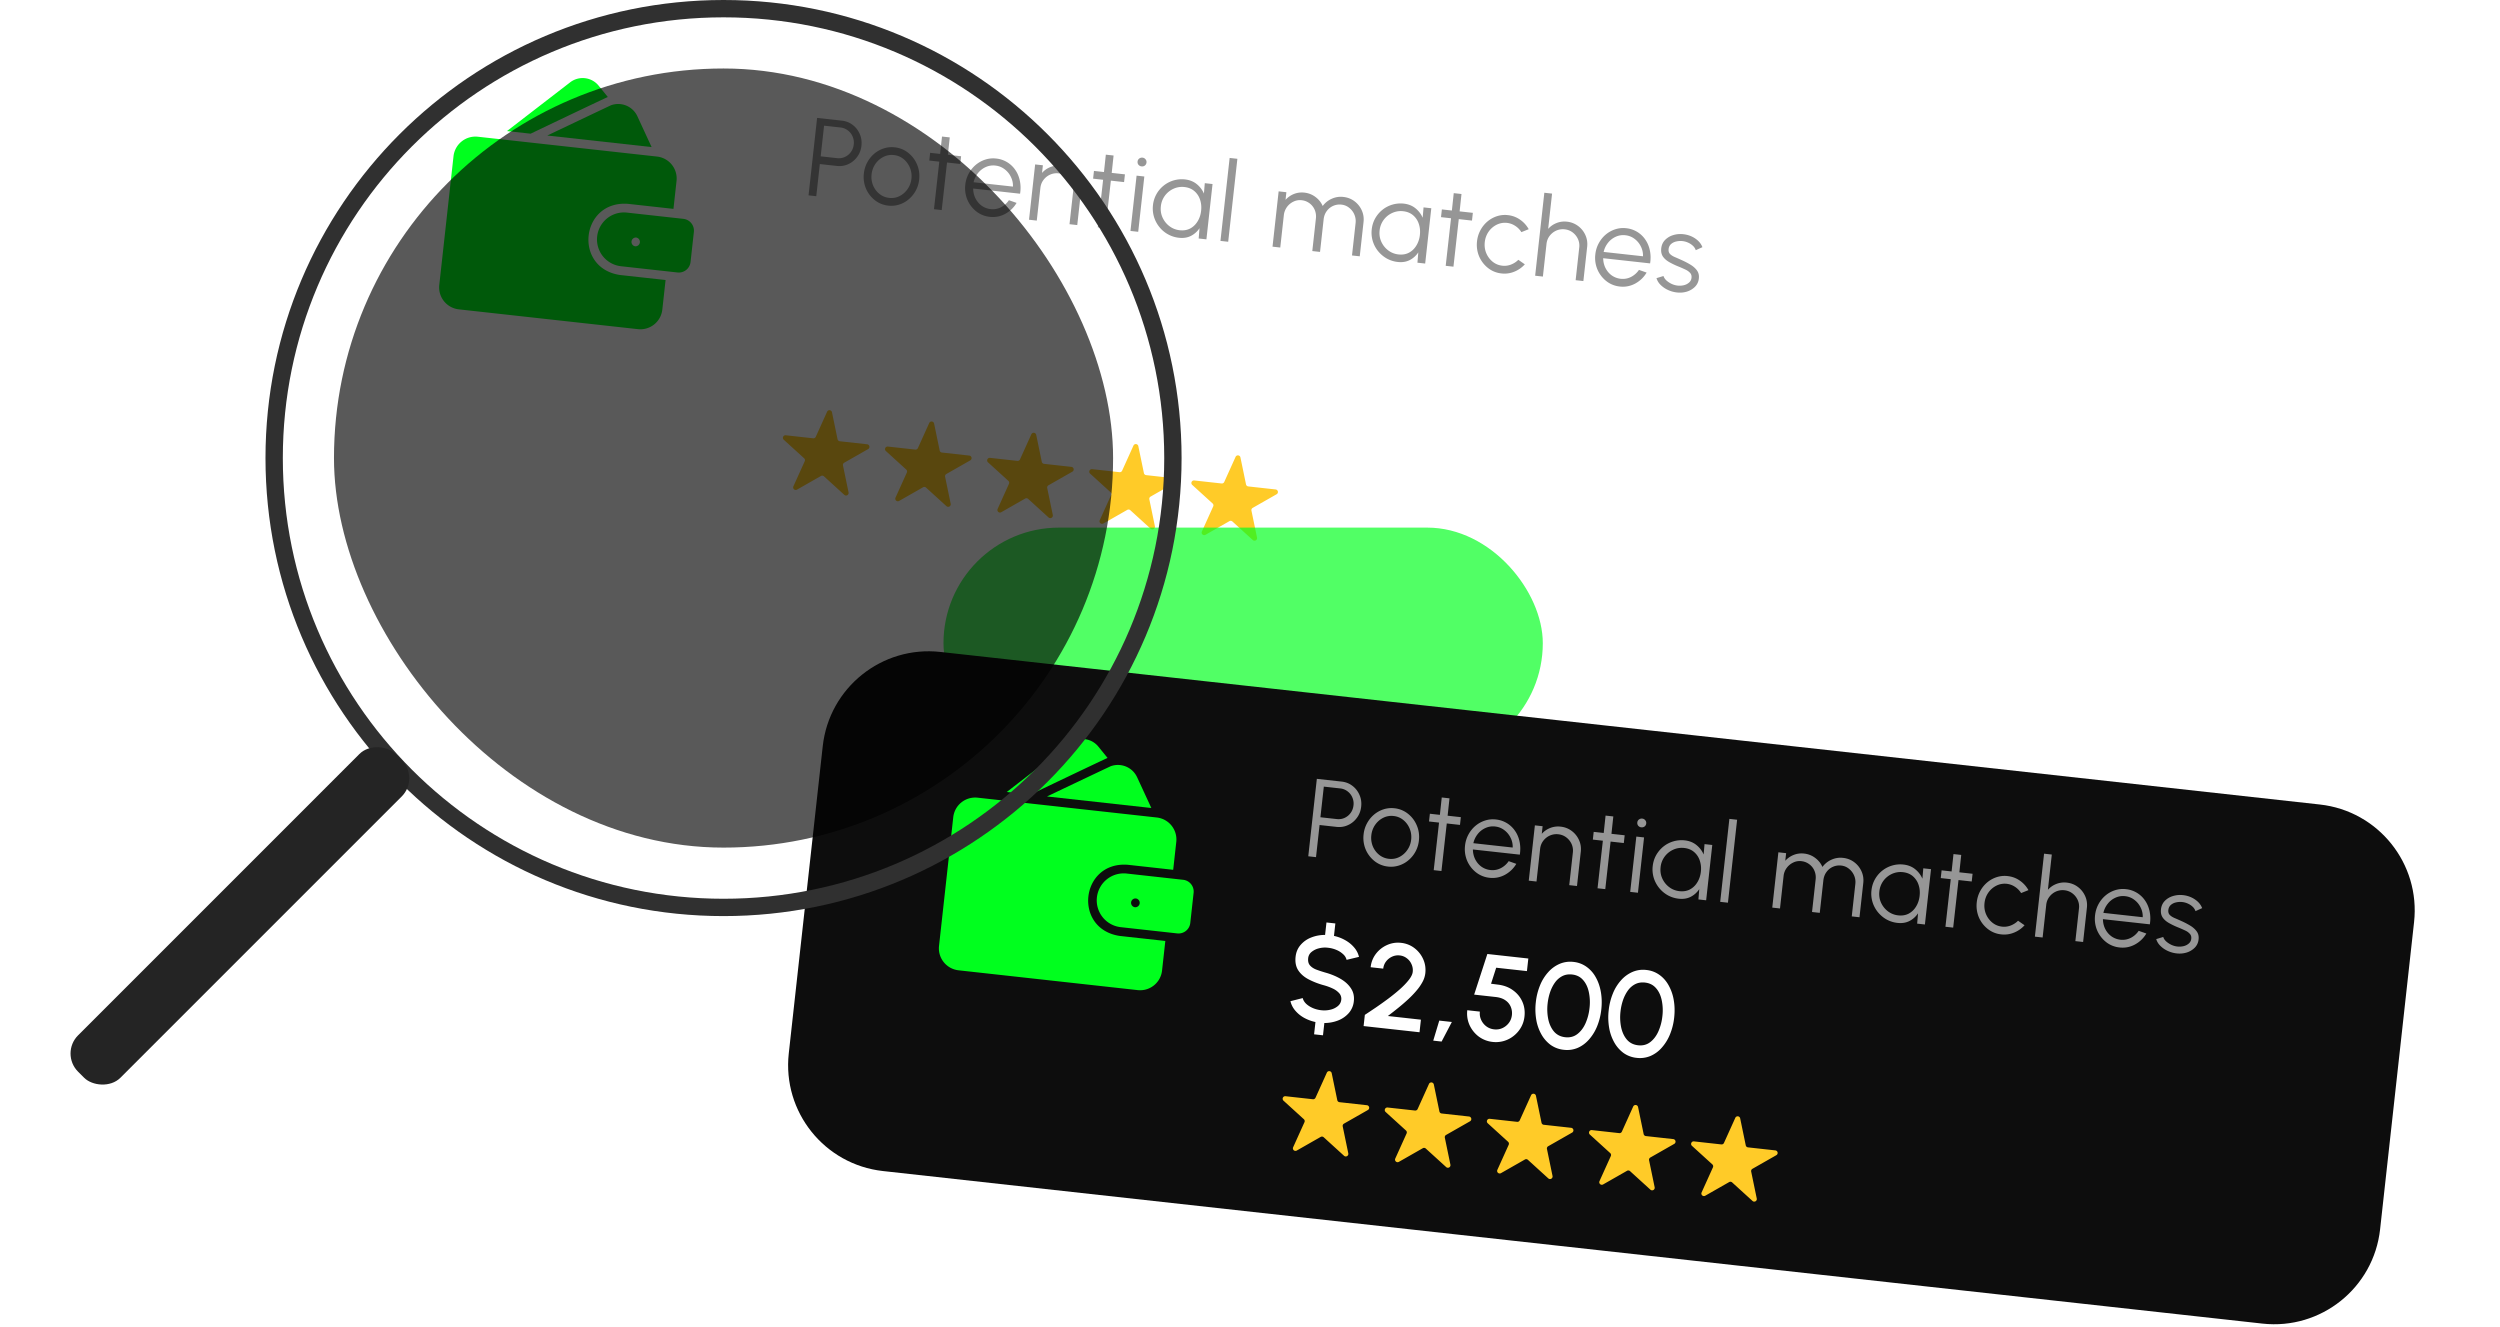<svg xmlns="http://www.w3.org/2000/svg" width="292" height="155" fill="none" viewBox="0 0 292 155"><g clip-path="url(#a)"><g fill="#00FF1E" clip-path="url(#b)"><path d="M76.107 17.178 74.45 13.59a2.466 2.466 0 0 0-3.072-1.3c-.075.024-7.457 3.539-7.457 3.539zm-14.13-1.563s8.83-4.225 9.018-4.283l-1.064-1.311a2.397 2.397 0 0 0-3.354-.392l-7.362 5.68zm17.846 9.947-6.596-.73a3.15 3.15 0 1 0-.693 6.264l6.596.729a1.38 1.38 0 0 0 1.526-1.222l.388-3.51a1.387 1.387 0 0 0-1.221-1.53m-5.522 2.18a.516.516 0 0 1-.114 1.025.516.516 0 0 1 .114-1.024"/><path d="M72.42 32.12c-5.478-.813-4.6-8.713.92-8.312l4.295.475 1.025.113.36-3.265a2.58 2.58 0 0 0-2.278-2.845L55.816 15.97a2.58 2.58 0 0 0-2.846 2.28l-1.663 15.036a2.58 2.58 0 0 0 2.28 2.846l20.925 2.314a2.58 2.58 0 0 0 2.846-2.279l.382-3.46c-.62-.072-4.602-.505-5.32-.587"/></g><path fill="#969696" d="m94.437 22.817 1-9.045 2.895.32q.723.08 1.266.5.542.413.818 1.052.283.633.201 1.376-.083.75-.504 1.31a2.6 2.6 0 0 1-1.042.847q-.62.285-1.324.206l-1.99-.22-.415 3.754zm1.42-4.558 1.918.212q.48.053.898-.136.428-.195.704-.57.285-.38.34-.89a1.75 1.75 0 0 0-.138-.938 1.7 1.7 0 0 0-.562-.71 1.66 1.66 0 0 0-.846-.335l-1.918-.212zm7.896 5.758a3.04 3.04 0 0 1-1.577-.639 3.46 3.46 0 0 1-1.034-1.357 3.5 3.5 0 0 1-.243-1.76 3.5 3.5 0 0 1 .398-1.296q.32-.592.811-1.009a3.3 3.3 0 0 1 1.116-.622 3 3 0 0 1 1.282-.126 3 3 0 0 1 1.571.638q.686.54 1.033 1.363.354.824.249 1.767-.078.705-.398 1.29t-.817 1.008a3.2 3.2 0 0 1-1.108.617 3 3 0 0 1-1.283.126m.1-.904q.659.073 1.22-.212a2.5 2.5 0 0 0 .935-.825q.373-.534.447-1.2a2.59 2.59 0 0 0-.911-2.291 2.1 2.1 0 0 0-1.138-.473 2.13 2.13 0 0 0-1.227.218q-.561.284-.934.818a2.6 2.6 0 0 0-.442 1.214 2.57 2.57 0 0 0 .177 1.3q.253.599.747.992.493.39 1.126.459m8.304-3.96-1.544-.171-.621 5.555-.905-.1.621-5.555-1.169-.13.1-.904 1.169.13.218-2.03.905.1-.218 2.03 1.544.17zm3.444 6.174a3.04 3.04 0 0 1-1.577-.638 3.46 3.46 0 0 1-1.034-1.357 3.5 3.5 0 0 1-.243-1.76 3.5 3.5 0 0 1 .398-1.297q.32-.591.812-1.009a3.3 3.3 0 0 1 1.115-.622 3 3 0 0 1 1.282-.126 3.06 3.06 0 0 1 2.239 1.34q.383.558.527 1.268.15.71.024 1.5l-5.479-.606q.01.622.266 1.141.264.52.716.858a2.23 2.23 0 0 0 1.054.404q.647.072 1.2-.207.561-.279.942-.831l.894.314q-.482.816-1.325 1.28a3 3 0 0 1-1.811.348m-1.881-4.04 4.593.508a2.3 2.3 0 0 0-.246-1.139 2.4 2.4 0 0 0-.732-.892 2.1 2.1 0 0 0-1.071-.425 2.1 2.1 0 0 0-1.132.175 2.4 2.4 0 0 0-.902.705 2.6 2.6 0 0 0-.51 1.068m12.546 1.002-.442 3.999-.905-.1.423-3.818a1.86 1.86 0 0 0-.152-.992 2 2 0 0 0-.615-.767 1.86 1.86 0 0 0-.934-.365 1.9 1.9 0 0 0-.991.152q-.462.21-.768.615-.306.404-.365.934l-.422 3.818-.905-.1.715-6.46.904.1-.098.89q.396-.452.978-.682a2.5 2.5 0 0 1 1.227-.159q.73.081 1.292.503.56.42.85 1.062.29.64.208 1.37m5.026-1.02-1.544-.171-.621 5.555-.905-.1.621-5.555-1.169-.13.1-.904 1.169.13.218-2.03.905.1-.218 2.03 1.544.17zm1.461-.754.904.1-.714 6.46-.905-.1zm.584-1.08a.54.54 0 0 1-.359-.184.5.5 0 0 1-.108-.385.48.48 0 0 1 .188-.345.53.53 0 0 1 .391-.107.5.5 0 0 1 .346.189.47.47 0 0 1 .115.378.5.5 0 0 1-.189.352.52.52 0 0 1-.384.102m7.382 1.96.905.1-.715 6.461-.904-.1.1-1.205a2.64 2.64 0 0 1-.995.897q-.609.312-1.398.225a3.37 3.37 0 0 1-2.311-1.276q-.42-.524-.616-1.173a3.4 3.4 0 0 1-.118-1.36 3.37 3.37 0 0 1 1.247-2.282 3.38 3.38 0 0 1 2.493-.725q.807.09 1.366.543.558.448.845 1.107zm-2.929 5.497q.691.076 1.226-.204.535-.288.864-.834.335-.544.411-1.236.078-.71-.13-1.31a2.2 2.2 0 0 0-.668-.995q-.46-.39-1.145-.467a2.4 2.4 0 0 0-1.291.204 2.54 2.54 0 0 0-.999.812 2.5 2.5 0 0 0-.47 1.236q-.078.705.201 1.317.279.607.804 1.005.531.398 1.197.472m4.759 1.246 1.072-9.691.904.1-1.072 9.69zm6.081.672.715-6.46.904.1-.098.891a2.6 2.6 0 0 1 .978-.683q.575-.23 1.221-.16.73.082 1.297.51.568.423.845 1.055a2.6 2.6 0 0 1 1.048-.845 2.55 2.55 0 0 1 1.371-.215q.73.081 1.292.503a2.7 2.7 0 0 1 .85 1.062q.29.64.208 1.37l-.442 3.999-.905-.1.421-3.799a1.97 1.97 0 0 0-.747-1.763 1.7 1.7 0 0 0-.907-.375 1.85 1.85 0 0 0-1.719.758q-.3.405-.362.967l-.42 3.799-.904-.1.42-3.799a1.96 1.96 0 0 0-.142-1.023 1.83 1.83 0 0 0-.603-.76 1.83 1.83 0 0 0-.915-.356 1.7 1.7 0 0 0-.967.168 1.98 1.98 0 0 0-1.114 1.557l-.42 3.8zm17.641-4.588.904.1-.714 6.46-.905-.1.101-1.205a2.65 2.65 0 0 1-.995.897q-.61.312-1.399.225a3.4 3.4 0 0 1-1.301-.413 3.6 3.6 0 0 1-1.01-.863q-.42-.524-.616-1.174a3.4 3.4 0 0 1-.117-1.36q.077-.698.403-1.283.333-.585.843-.998a3.4 3.4 0 0 1 2.493-.725q.808.09 1.366.543.558.448.845 1.107zm-2.93 5.496q.692.076 1.226-.205.536-.287.864-.833.335-.544.411-1.236.079-.71-.13-1.31a2.2 2.2 0 0 0-.668-.995q-.46-.39-1.145-.467a2.4 2.4 0 0 0-1.291.204q-.6.273-.999.811a2.5 2.5 0 0 0-.47 1.237q-.078.704.201 1.317.279.606.804 1.004.532.4 1.197.473m8.587-3.955-1.544-.171-.621 5.555-.905-.1.621-5.555-1.169-.13.1-.904 1.169.13.218-2.03.905.1-.218 2.03 1.544.17zm5.412 4.58.759.53a3.3 3.3 0 0 1-1.226.858 3 3 0 0 1-1.501.207 3.04 3.04 0 0 1-1.577-.639 3.46 3.46 0 0 1-1.034-1.357 3.5 3.5 0 0 1-.244-1.76 3.5 3.5 0 0 1 .399-1.296q.32-.593.811-1.01a3.3 3.3 0 0 1 1.115-.622 3 3 0 0 1 1.283-.126 3 3 0 0 1 1.419.53 3.26 3.26 0 0 1 1.009 1.112l-.856.344a2.3 2.3 0 0 0-.735-.742 2.17 2.17 0 0 0-2.158-.121 2.5 2.5 0 0 0-.94.818 2.6 2.6 0 0 0-.442 1.213q-.075.68.172 1.281.254.605.746 1.005.492.395 1.132.465.53.06 1.022-.135.492-.194.846-.554m8.041-1.516-.443 3.999-.904-.1.422-3.819a1.85 1.85 0 0 0-.152-.99 2 2 0 0 0-.615-.769 1.85 1.85 0 0 0-.934-.364 1.9 1.9 0 0 0-.991.152 2 2 0 0 0-.768.614q-.306.405-.364.934l-.423 3.819-.904-.1 1.072-9.691.904.1-.456 4.122q.398-.454.978-.684a2.5 2.5 0 0 1 1.228-.158 2.6 2.6 0 0 1 1.291.503 2.7 2.7 0 0 1 .851 1.061q.289.64.208 1.37m3.808 4.639a3.04 3.04 0 0 1-1.578-.639 3.46 3.46 0 0 1-1.033-1.357 3.47 3.47 0 0 1-.244-1.76q.079-.711.399-1.296.32-.593.811-1.01a3.3 3.3 0 0 1 1.115-.621 3 3 0 0 1 1.283-.127 3.06 3.06 0 0 1 2.238 1.34q.384.559.527 1.268.15.71.024 1.5l-5.479-.606q.01.623.267 1.142.263.52.716.857a2.23 2.23 0 0 0 1.054.404q.645.072 1.2-.207a2.5 2.5 0 0 0 .942-.831l.894.315q-.483.816-1.326 1.279a3 3 0 0 1-1.81.349m-1.882-4.04 4.594.508a2.3 2.3 0 0 0-.247-1.14 2.4 2.4 0 0 0-.732-.891 2.1 2.1 0 0 0-1.071-.426 2.1 2.1 0 0 0-1.131.175 2.4 2.4 0 0 0-.902.705 2.6 2.6 0 0 0-.511 1.069m8.466 4.722a3.3 3.3 0 0 1-1.012-.308 2.9 2.9 0 0 1-.825-.588 1.8 1.8 0 0 1-.458-.764l.819-.25q.075.264.33.508.261.239.608.408.349.162.704.202.394.044.751-.048a1.4 1.4 0 0 0 .596-.307.84.84 0 0 0 .283-.55q.04-.355-.171-.582a1.7 1.7 0 0 0-.552-.388 17 17 0 0 0-.704-.313 9 9 0 0 1-1.163-.547q-.498-.285-.757-.666-.25-.387-.19-.943.066-.588.442-.978a2.2 2.2 0 0 1 .946-.57q.569-.177 1.183-.11.788.087 1.396.5.615.416.843 1.016l-.778.352a1.2 1.2 0 0 0-.318-.5 2 2 0 0 0-.541-.367 2.15 2.15 0 0 0-1.416-.15 1.34 1.34 0 0 0-.615.305.9.9 0 0 0-.28.577q-.039.355.153.567.194.204.542.36.357.15.799.35.567.253 1.057.549t.768.686q.277.39.211.933a1.58 1.58 0 0 1-.461.976 2.3 2.3 0 0 1-.978.565q-.581.165-1.212.075"/><path fill="#fff" d="M96.757 33.502a2.8 2.8 0 0 0-1.08.066 2.1 2.1 0 0 0-.856.421 1.07 1.07 0 0 0-.394.722q-.06.53.2.838t.733.496q.48.182 1.076.355a7.5 7.5 0 0 1 1.746.716q.795.452 1.23 1.109.443.65.347 1.52-.089.798-.581 1.374-.493.568-1.249.87a4.4 4.4 0 0 1-1.614.302l-.16 1.435-1.038-.115.158-1.435q-.705-.15-1.32-.49a3.7 3.7 0 0 1-1.03-.837 2.65 2.65 0 0 1-.572-1.108l1.436-.363q.083.353.392.659.318.3.775.5.464.202.994.26.566.063 1.08-.066.524-.129.863-.42.346-.291.396-.729a.96.96 0 0 0-.243-.778 2.3 2.3 0 0 0-.77-.55 6 6 0 0 0-1.004-.369 9.2 9.2 0 0 1-1.811-.701q-.784-.417-1.2-1.056-.409-.64-.305-1.58.089-.798.581-1.373a3.1 3.1 0 0 1 1.242-.872 4.3 4.3 0 0 1 1.621-.3l.161-1.457 1.04.115-.161 1.457q.684.147 1.291.486.615.34 1.045.838.432.492.584 1.124l-1.448.348a1.3 1.3 0 0 0-.393-.652 2.6 2.6 0 0 0-.775-.5 3.4 3.4 0 0 0-.987-.26m5.323 9.276.932-8.427-1.181-.13.566-1.426 2.248.248-1.095 9.897zm3.364 1.173.702-2.34 1.471.162-1.198 2.286zm7.375.2a3.2 3.2 0 0 1-1.54-.57 3.9 3.9 0 0 1-1.086-1.244 5.3 5.3 0 0 1-.597-1.72 7.2 7.2 0 0 1-.048-2.022 7.2 7.2 0 0 1 .489-1.964 5.2 5.2 0 0 1 .958-1.547 3.8 3.8 0 0 1 1.331-.97 3.16 3.16 0 0 1 1.628-.227 3.14 3.14 0 0 1 1.525.576q.663.474 1.08 1.236.424.755.59 1.718t.048 2.024a7.2 7.2 0 0 1-.489 1.963 5.5 5.5 0 0 1-.951 1.548q-.574.652-1.325.977a3.2 3.2 0 0 1-1.613.222m.162-1.47q.813.09 1.407-.36.602-.455.962-1.26a5.9 5.9 0 0 0 .468-1.773 5.7 5.7 0 0 0-.078-1.876q-.184-.865-.674-1.413-.483-.554-1.275-.642a2 2 0 0 0-1.128.176 2.4 2.4 0 0 0-.854.728q-.354.484-.582 1.124a6.3 6.3 0 0 0-.301 1.362 5.7 5.7 0 0 0 .077 1.833q.183.865.67 1.441.495.57 1.308.66m8.35 2.412a3.2 3.2 0 0 1-1.54-.571 3.9 3.9 0 0 1-1.086-1.244 5.3 5.3 0 0 1-.597-1.719 7.2 7.2 0 0 1-.048-2.023 7.2 7.2 0 0 1 .489-1.964 5.2 5.2 0 0 1 .958-1.547 3.8 3.8 0 0 1 1.331-.969 3.16 3.16 0 0 1 1.628-.228 3.13 3.13 0 0 1 1.525.577q.663.474 1.08 1.235.424.756.59 1.719t.048 2.023a7.2 7.2 0 0 1-.489 1.964 5.4 5.4 0 0 1-.952 1.548 3.7 3.7 0 0 1-1.324.977 3.2 3.2 0 0 1-1.613.222m.162-1.47q.813.09 1.407-.36.602-.456.962-1.26a5.9 5.9 0 0 0 .468-1.773 5.7 5.7 0 0 0-.079-1.877q-.183-.864-.673-1.413-.483-.555-1.275-.641a2 2 0 0 0-1.128.175 2.4 2.4 0 0 0-.854.729q-.354.484-.582 1.123a6.3 6.3 0 0 0-.301 1.362 5.7 5.7 0 0 0 .077 1.834q.183.864.67 1.44.495.57 1.308.66m8.35 2.411a3.2 3.2 0 0 1-1.54-.57 3.9 3.9 0 0 1-1.086-1.244 5.3 5.3 0 0 1-.597-1.72 7.2 7.2 0 0 1-.048-2.023 7.2 7.2 0 0 1 .489-1.963 5.2 5.2 0 0 1 .958-1.547 3.8 3.8 0 0 1 1.331-.97 3.16 3.16 0 0 1 1.628-.227 3.13 3.13 0 0 1 1.525.576q.663.474 1.08 1.236.424.755.59 1.718t.048 2.023a7.3 7.3 0 0 1-.489 1.964 5.4 5.4 0 0 1-.952 1.548 3.7 3.7 0 0 1-1.324.977 3.2 3.2 0 0 1-1.613.222m.162-1.47q.813.09 1.407-.36.602-.456.962-1.26a5.9 5.9 0 0 0 .468-1.773 5.7 5.7 0 0 0-.079-1.876q-.183-.865-.673-1.413-.483-.555-1.275-.642a2 2 0 0 0-1.128.176 2.4 2.4 0 0 0-.854.728q-.354.483-.582 1.124a6.3 6.3 0 0 0-.301 1.362 5.8 5.8 0 0 0 .076 1.833q.184.865.671 1.44.495.57 1.308.66"/><path fill="#FFCB28" d="M96.607 48.087a.3.3 0 0 1 .567.062l.652 3.151a.3.3 0 0 0 .26.238l3.199.354a.3.3 0 0 1 .116.558l-2.795 1.594a.3.3 0 0 0-.146.322l.652 3.151a.3.3 0 0 1-.495.283l-2.38-2.167a.3.3 0 0 0-.35-.038l-2.796 1.593a.3.3 0 0 1-.422-.384l1.325-2.932a.3.3 0 0 0-.072-.346l-2.38-2.166a.3.3 0 0 1 .235-.52l3.199.354a.3.3 0 0 0 .306-.175zm11.928 1.319a.3.3 0 0 1 .567.062l.652 3.152a.3.3 0 0 0 .261.237l3.198.354a.3.3 0 0 1 .116.559l-2.796 1.593a.3.3 0 0 0-.145.322l.652 3.151a.3.3 0 0 1-.496.283l-2.379-2.166a.3.3 0 0 0-.351-.04l-2.796 1.595a.3.3 0 0 1-.422-.385l1.325-2.932a.3.3 0 0 0-.071-.346l-2.38-2.166a.3.3 0 0 1 .235-.52l3.199.354a.3.3 0 0 0 .306-.175zm11.926 1.319a.3.3 0 0 1 .568.063l.652 3.15a.3.3 0 0 0 .26.238l3.199.354a.3.3 0 0 1 .115.559l-2.795 1.593a.3.3 0 0 0-.145.322l.652 3.151a.3.3 0 0 1-.496.283l-2.38-2.166a.3.3 0 0 0-.35-.04l-2.796 1.595a.3.3 0 0 1-.422-.384l1.325-2.933a.3.3 0 0 0-.071-.346l-2.38-2.166a.3.3 0 0 1 .235-.52l3.198.354a.3.3 0 0 0 .307-.175zm11.928 1.319a.3.3 0 0 1 .567.063l.652 3.15a.3.3 0 0 0 .261.238l3.199.354a.3.3 0 0 1 .115.559l-2.795 1.594a.3.3 0 0 0-.146.321l.652 3.151a.3.3 0 0 1-.495.283l-2.38-2.166a.3.3 0 0 0-.351-.04l-2.795 1.595a.3.3 0 0 1-.422-.384l1.325-2.933a.3.3 0 0 0-.072-.345l-2.379-2.167a.3.3 0 0 1 .235-.52l3.198.354a.3.3 0 0 0 .306-.175zm11.927 1.319a.3.3 0 0 1 .567.063l.652 3.15a.3.3 0 0 0 .261.238l3.198.354a.3.3 0 0 1 .116.559l-2.796 1.594a.3.3 0 0 0-.145.321l.652 3.151a.3.3 0 0 1-.496.283l-2.379-2.166a.3.3 0 0 0-.351-.039l-2.795 1.594a.3.3 0 0 1-.422-.384l1.325-2.933a.3.3 0 0 0-.072-.345l-2.38-2.166a.3.3 0 0 1 .235-.52l3.199.353a.3.3 0 0 0 .306-.175z"/><g filter="url(#c)"><rect width="70" height="27" x="110.199" y="61.625" fill="#00FF1E" fill-opacity="0.68" rx="13.5"/></g><path fill="#0D0D0D" d="M96.097 87.15c.755-6.833 6.907-11.76 13.739-11.004l161.124 17.82c6.833.755 11.759 6.907 11.003 13.739l-3.969 35.888c-.755 6.832-6.907 11.759-13.739 11.003l-161.124-17.819c-6.833-.756-11.759-6.907-11.003-13.74z"/><g fill="#00FF1E" clip-path="url(#d)"><path d="m134.476 94.375-1.657-3.586a2.47 2.47 0 0 0-3.073-1.3c-.075.023-7.457 3.538-7.457 3.538zm-14.129-1.562s8.829-4.225 9.017-4.284l-1.063-1.31a2.4 2.4 0 0 0-3.355-.393l-7.362 5.681zm17.845 9.947-6.596-.73a3.15 3.15 0 0 0-2.315.673 3.15 3.15 0 0 0 1.623 5.59l6.595.729a1.38 1.38 0 0 0 1.526-1.221l.388-3.511a1.38 1.38 0 0 0-1.221-1.53m-5.522 2.18a.52.52 0 0 1 .446.568.52.52 0 0 1-.559.457.518.518 0 0 1-.26-.911.52.52 0 0 1 .373-.114"/><path d="M130.79 109.318c-5.479-.814-4.601-8.714.919-8.313l4.295.475 1.025.114.361-3.265a2.58 2.58 0 0 0-2.279-2.846l-20.925-2.314a2.58 2.58 0 0 0-2.846 2.279l-1.663 15.037a2.58 2.58 0 0 0 2.279 2.846l20.925 2.314a2.577 2.577 0 0 0 2.846-2.279l.383-3.46c-.62-.073-4.603-.505-5.32-.588"/></g><path fill="#969696" d="m152.806 100.014 1.001-9.045 2.894.32q.723.08 1.266.5.542.413.818 1.052.283.632.201 1.376-.083.75-.504 1.311a2.6 2.6 0 0 1-1.042.846q-.62.285-1.324.207l-1.99-.22-.415 3.753zm1.42-4.558 1.919.212q.477.053.898-.136.427-.195.703-.57.285-.38.341-.89a1.76 1.76 0 0 0-.138-.938 1.7 1.7 0 0 0-.563-.71 1.66 1.66 0 0 0-.845-.335l-1.919-.212zm7.896 5.759a3.04 3.04 0 0 1-1.577-.639 3.46 3.46 0 0 1-1.034-1.357 3.5 3.5 0 0 1-.243-1.76 3.5 3.5 0 0 1 .398-1.297q.32-.591.812-1.008a3.3 3.3 0 0 1 1.115-.623 3 3 0 0 1 1.282-.126 3 3 0 0 1 1.571.638q.686.54 1.033 1.363.354.825.249 1.768a3.46 3.46 0 0 1-1.215 2.298 3.2 3.2 0 0 1-1.108.616 3 3 0 0 1-1.283.127m.1-.905q.66.073 1.22-.212.569-.29.935-.825.374-.534.447-1.2.075-.678-.172-1.28a2.5 2.5 0 0 0-.739-1.01 2.1 2.1 0 0 0-1.138-.473 2.13 2.13 0 0 0-1.227.217q-.561.285-.934.819a2.6 2.6 0 0 0-.442 1.213 2.6 2.6 0 0 0 .177 1.301q.254.597.747.992.493.388 1.126.458m8.304-3.96-1.544-.17-.621 5.555-.904-.1.621-5.556-1.17-.13.1-.904 1.17.13.217-2.03.905.1-.218 2.03 1.544.17zm3.444 6.175a3.04 3.04 0 0 1-1.577-.639 3.46 3.46 0 0 1-1.034-1.357 3.5 3.5 0 0 1-.243-1.76 3.5 3.5 0 0 1 .398-1.296q.32-.592.812-1.01a3.3 3.3 0 0 1 1.115-.621 3 3 0 0 1 1.282-.126 3.06 3.06 0 0 1 2.239 1.34q.384.558.527 1.267.15.711.024 1.5l-5.479-.605q.01.621.266 1.141.263.52.716.857.461.332 1.054.404.647.072 1.2-.207a2.47 2.47 0 0 0 .943-.831l.893.315q-.482.816-1.325 1.279a3.02 3.02 0 0 1-1.811.349m-1.881-4.04 4.594.508a2.3 2.3 0 0 0-.247-1.14 2.4 2.4 0 0 0-.732-.891 2.1 2.1 0 0 0-1.071-.426 2.1 2.1 0 0 0-1.131.176 2.36 2.36 0 0 0-.902.704 2.6 2.6 0 0 0-.511 1.069m12.546 1.001-.442 3.999-.905-.1.423-3.818a1.86 1.86 0 0 0-.152-.991 2 2 0 0 0-.615-.768 1.86 1.86 0 0 0-.934-.365 1.9 1.9 0 0 0-.991.152q-.462.21-.768.615t-.365.934l-.422 3.818-.905-.1.715-6.46.904.1-.098.891q.396-.453.978-.683a2.5 2.5 0 0 1 1.227-.158q.73.08 1.292.502.561.421.85 1.062.29.64.208 1.37m5.026-1.02-1.544-.17-.621 5.555-.904-.1.621-5.556-1.17-.129.1-.904 1.17.129.217-2.03.905.1-.218 2.03 1.544.17zm1.461-.754.904.1-.714 6.461-.905-.1zm.584-1.08a.54.54 0 0 1-.359-.183.5.5 0 0 1-.108-.385.48.48 0 0 1 .188-.345.53.53 0 0 1 .392-.107.5.5 0 0 1 .345.188.47.47 0 0 1 .115.379.5.5 0 0 1-.189.352.52.52 0 0 1-.384.101m7.383 1.961.904.1-.714 6.461-.905-.1.101-1.205a2.66 2.66 0 0 1-.996.897q-.609.311-1.398.224a3.4 3.4 0 0 1-1.301-.412 3.53 3.53 0 0 1-1.626-2.037 3.4 3.4 0 0 1-.117-1.36q.077-.698.403-1.283.333-.584.843-.999a3.4 3.4 0 0 1 2.493-.725q.808.09 1.366.544.558.447.845 1.107zm-2.93 5.496q.692.077 1.226-.204.536-.287.864-.833.335-.545.411-1.236a2.95 2.95 0 0 0-.13-1.31 2.2 2.2 0 0 0-.668-.996q-.46-.39-1.145-.466a2.4 2.4 0 0 0-1.291.204 2.54 2.54 0 0 0-.999.811 2.5 2.5 0 0 0-.47 1.236q-.078.705.201 1.318.279.606.804 1.004.532.399 1.197.472m4.759 1.246 1.072-9.69.904.1-1.071 9.69zm6.082.673.714-6.46.905.1-.099.891q.404-.453.978-.683.575-.23 1.221-.16.73.081 1.297.51.569.422.845 1.055a2.6 2.6 0 0 1 1.048-.846 2.55 2.55 0 0 1 1.371-.214q.73.08 1.292.502.561.422.85 1.062.29.64.208 1.37l-.442 4-.904-.1.42-3.799a1.9 1.9 0 0 0-.147-.984 2 2 0 0 0-.6-.78 1.7 1.7 0 0 0-.907-.375 1.85 1.85 0 0 0-1.719.759q-.299.405-.362.967l-.42 3.799-.904-.101.42-3.798a1.96 1.96 0 0 0-.142-1.023 1.8 1.8 0 0 0-.603-.76 1.83 1.83 0 0 0-.915-.356 1.7 1.7 0 0 0-.967.167 2 2 0 0 0-.756.63 1.9 1.9 0 0 0-.358.928l-.42 3.799zm17.64-4.589.904.1-.714 6.461-.905-.1.101-1.206a2.64 2.64 0 0 1-.995.897q-.61.312-1.398.225a3.4 3.4 0 0 1-1.302-.412 3.6 3.6 0 0 1-1.01-.864 3.5 3.5 0 0 1-.616-1.173 3.4 3.4 0 0 1-.117-1.36q.077-.698.403-1.283a3.4 3.4 0 0 1 1.996-1.604 3.3 3.3 0 0 1 1.34-.12q.808.09 1.366.544.558.447.845 1.107zm-2.93 5.496q.692.076 1.226-.204.535-.287.864-.833.334-.546.411-1.237.08-.71-.129-1.309a2.24 2.24 0 0 0-.669-.996q-.46-.39-1.145-.466a2.4 2.4 0 0 0-1.291.203 2.55 2.55 0 0 0-.999.812 2.54 2.54 0 0 0-.47 1.236q-.078.705.201 1.317.28.607.804 1.005a2.4 2.4 0 0 0 1.197.472m8.587-3.955-1.544-.171-.621 5.556-.905-.1.621-5.556-1.169-.129.1-.904 1.169.129.218-2.03.905.1-.218 2.03 1.544.171zm5.412 4.581.759.529a3.3 3.3 0 0 1-1.226.858 3 3 0 0 1-1.501.207 3 3 0 0 1-1.577-.639 3.45 3.45 0 0 1-1.034-1.356 3.5 3.5 0 0 1-.243-1.76q.078-.71.398-1.297.32-.592.811-1.009a3.3 3.3 0 0 1 1.116-.622 3 3 0 0 1 1.282-.126q.789.087 1.42.529.638.444 1.008 1.113l-.856.343a2.3 2.3 0 0 0-.735-.742 2.16 2.16 0 0 0-2.158-.121q-.567.285-.94.818a2.6 2.6 0 0 0-.442 1.214q-.075.678.172 1.281.254.603.746 1.004.493.396 1.132.466.53.059 1.022-.136.492-.194.846-.554m8.041-1.517-.442 3.999-.905-.1.422-3.818a1.85 1.85 0 0 0-.152-.991 2 2 0 0 0-.614-.768 1.86 1.86 0 0 0-.935-.365 1.9 1.9 0 0 0-.991.152q-.46.21-.767.615a1.84 1.84 0 0 0-.365.934l-.423 3.818-.904-.1 1.072-9.69.904.1-.456 4.121q.398-.453.978-.683a2.55 2.55 0 0 1 1.228-.159q.73.081 1.291.503.562.422.851 1.062t.208 1.37m3.808 4.639a3.03 3.03 0 0 1-1.578-.638 3.5 3.5 0 0 1-1.033-1.357 3.47 3.47 0 0 1-.244-1.76q.079-.71.399-1.297.32-.592.811-1.009a3.3 3.3 0 0 1 1.115-.622 3 3 0 0 1 1.283-.126 3.06 3.06 0 0 1 2.239 1.34q.382.558.526 1.268.151.71.024 1.5l-5.478-.606q.01.622.266 1.141.263.52.716.857.46.333 1.054.405.645.07 1.2-.208.56-.277.942-.831l.894.315a3.43 3.43 0 0 1-1.325 1.279 3 3 0 0 1-1.811.349m-1.882-4.04 4.594.508a2.3 2.3 0 0 0-.247-1.139 2.4 2.4 0 0 0-.732-.892 2.1 2.1 0 0 0-1.071-.426 2.1 2.1 0 0 0-1.131.176 2.36 2.36 0 0 0-.902.705 2.6 2.6 0 0 0-.511 1.068m8.466 4.723a3.3 3.3 0 0 1-1.012-.308 2.9 2.9 0 0 1-.825-.589 1.8 1.8 0 0 1-.458-.763l.819-.25q.075.264.33.508.261.237.609.407.348.163.703.202.394.043.751-.048a1.4 1.4 0 0 0 .596-.306.84.84 0 0 0 .284-.551q.04-.356-.172-.581a1.6 1.6 0 0 0-.552-.389 16 16 0 0 0-.704-.313 9 9 0 0 1-1.162-.547q-.5-.283-.757-.666-.252-.387-.19-.943.065-.588.441-.978.384-.395.946-.569a2.9 2.9 0 0 1 1.183-.111 3 3 0 0 1 1.396.501q.615.415.843 1.016l-.778.352a1.2 1.2 0 0 0-.318-.5 2 2 0 0 0-.541-.367 2.15 2.15 0 0 0-1.416-.15 1.34 1.34 0 0 0-.615.305.9.9 0 0 0-.28.577q-.039.356.153.566.194.205.542.361.357.15.799.35.567.252 1.057.548t.768.687q.277.39.211.932a1.58 1.58 0 0 1-.461.976 2.3 2.3 0 0 1-.978.565 2.9 2.9 0 0 1-1.212.076"/><path fill="#fff" d="M155.126 110.699a2.8 2.8 0 0 0-1.081.067 2.14 2.14 0 0 0-.855.421 1.06 1.06 0 0 0-.394.722q-.059.53.2.838.26.307.733.496.48.181 1.077.355.958.264 1.745.715.795.453 1.23 1.11.443.65.347 1.519a2.47 2.47 0 0 1-.581 1.374 3.2 3.2 0 0 1-1.249.871 4.4 4.4 0 0 1-1.614.301l-.159 1.435-1.039-.115.159-1.435a4.8 4.8 0 0 1-1.32-.489 3.7 3.7 0 0 1-1.031-.837 2.64 2.64 0 0 1-.572-1.108l1.436-.364q.083.353.392.659.318.3.775.501.464.201.994.26.566.063 1.081-.066a2.06 2.06 0 0 0 .862-.42q.347-.291.396-.729a.96.96 0 0 0-.243-.779 2.3 2.3 0 0 0-.77-.55 6.3 6.3 0 0 0-1.004-.369 9 9 0 0 1-1.811-.701q-.785-.416-1.2-1.056-.409-.639-.305-1.579.088-.8.582-1.374a3.1 3.1 0 0 1 1.241-.872 4.3 4.3 0 0 1 1.622-.3l.161-1.456 1.039.115-.161 1.456q.684.147 1.291.486.614.34 1.045.839.433.491.585 1.123l-1.449.348a1.27 1.27 0 0 0-.393-.651 2.6 2.6 0 0 0-.774-.501 3.4 3.4 0 0 0-.988-.26m4.143 9.146.144-1.308q.548-.361 1.26-.841.712-.487 1.452-1.035.741-.554 1.376-1.114.635-.567 1.043-1.087.416-.526.462-.943a1.66 1.66 0 0 0-.138-.889 1.7 1.7 0 0 0-.545-.697 1.6 1.6 0 0 0-.836-.336 1.66 1.66 0 0 0-.896.145q-.415.19-.699.559a1.66 1.66 0 0 0-.329.837l-1.47-.163a3.07 3.07 0 0 1 .617-1.57 3.34 3.34 0 0 1 1.294-1.023 3.1 3.1 0 0 1 1.645-.255 3.07 3.07 0 0 1 1.55.608 3.3 3.3 0 0 1 1.025 1.287q.35.768.253 1.659a2.8 2.8 0 0 1-.318.996 5.6 5.6 0 0 1-.691 1.004q-.42.504-.963 1.01-.543.505-1.156 1.002-.613.498-1.246.979l3.86.427-.162 1.47zm8.134 1.701.703-2.341 1.47.162-1.197 2.287zm6.951.153a3.3 3.3 0 0 1-1.654-.641 3.5 3.5 0 0 1-1.067-1.349 3.3 3.3 0 0 1-.254-1.716l1.47.162q-.057.516.151.969.207.452.603.753.397.295.913.352.51.056.961-.145.452-.207.754-.603.3-.396.358-.912a1.93 1.93 0 0 0-.129-.966 1.7 1.7 0 0 0-.624-.763q-.438-.314-1.159-.393l-2.496-.276 1.541-4.746 4.786.529-.162 1.471-3.591-.397-.601 1.872.854.109q1.008.133 1.722.663.723.523 1.078 1.321.356.792.251 1.738-.075.687-.404 1.265a3.4 3.4 0 0 1-.839.981 3.32 3.32 0 0 1-2.462.722m8.301.918a3.2 3.2 0 0 1-1.54-.571 3.9 3.9 0 0 1-1.086-1.243 5.3 5.3 0 0 1-.597-1.719 7.2 7.2 0 0 1-.048-2.024 7.2 7.2 0 0 1 .489-1.964 5.2 5.2 0 0 1 .958-1.547 3.8 3.8 0 0 1 1.331-.969 3.17 3.17 0 0 1 1.628-.228 3.14 3.14 0 0 1 1.525.577 3.64 3.64 0 0 1 1.08 1.236q.424.755.589 1.718.166.963.049 2.023a7.3 7.3 0 0 1-.489 1.964 5.4 5.4 0 0 1-.952 1.548q-.573.652-1.324.977a3.17 3.17 0 0 1-1.613.222m.162-1.47q.813.09 1.407-.36.602-.456.962-1.26a5.9 5.9 0 0 0 .468-1.773 5.7 5.7 0 0 0-.079-1.877q-.184-.864-.673-1.412-.483-.555-1.275-.642-.628-.07-1.128.176a2.4 2.4 0 0 0-.854.728q-.354.483-.582 1.124a6.3 6.3 0 0 0-.301 1.362 5.8 5.8 0 0 0 .076 1.833q.184.864.671 1.441.495.57 1.308.66m8.35 2.412a3.2 3.2 0 0 1-1.54-.571 3.9 3.9 0 0 1-1.086-1.244 5.3 5.3 0 0 1-.597-1.719 7.2 7.2 0 0 1-.048-2.023 7.2 7.2 0 0 1 .489-1.964 5.2 5.2 0 0 1 .958-1.547 3.8 3.8 0 0 1 1.331-.969 3.15 3.15 0 0 1 1.628-.228 3.14 3.14 0 0 1 1.525.576q.663.474 1.079 1.236a5.3 5.3 0 0 1 .59 1.718q.166.963.049 2.024a7.2 7.2 0 0 1-.49 1.963 5.4 5.4 0 0 1-.951 1.548 3.7 3.7 0 0 1-1.324.977 3.2 3.2 0 0 1-1.613.223m.162-1.471q.813.09 1.407-.36.601-.455.962-1.26a5.9 5.9 0 0 0 .468-1.773 5.7 5.7 0 0 0-.079-1.876q-.184-.866-.673-1.413-.483-.553-1.275-.642-.629-.07-1.128.176a2.4 2.4 0 0 0-.854.729q-.354.483-.582 1.123a6.3 6.3 0 0 0-.301 1.362 5.8 5.8 0 0 0 .076 1.833q.184.865.671 1.441.495.57 1.308.66"/><path fill="#FFCB28" d="M154.976 125.284a.3.3 0 0 1 .567.063l.652 3.151a.3.3 0 0 0 .261.237l3.199.354a.3.3 0 0 1 .115.559l-2.795 1.594a.3.3 0 0 0-.146.321l.652 3.151a.3.3 0 0 1-.495.283l-2.38-2.166a.3.3 0 0 0-.351-.039l-2.795 1.594a.3.3 0 0 1-.422-.384l1.325-2.933a.3.3 0 0 0-.072-.345l-2.379-2.166a.3.3 0 0 1 .234-.52l3.199.353a.3.3 0 0 0 .306-.174zm11.928 1.319a.3.3 0 0 1 .567.063l.652 3.151a.3.3 0 0 0 .261.238l3.198.353a.3.3 0 0 1 .116.559l-2.796 1.594a.3.3 0 0 0-.145.321l.652 3.152a.3.3 0 0 1-.496.282l-2.379-2.166a.3.3 0 0 0-.351-.039l-2.795 1.594a.3.3 0 0 1-.422-.384l1.324-2.933a.3.3 0 0 0-.071-.345l-2.38-2.166a.3.3 0 0 1 .235-.52l3.199.353a.3.3 0 0 0 .306-.174zm11.927 1.319a.3.3 0 0 1 .567.063l.652 3.151a.3.3 0 0 0 .261.238l3.198.353a.3.3 0 0 1 .116.559l-2.796 1.594a.3.3 0 0 0-.145.321l.652 3.152a.3.3 0 0 1-.496.282l-2.38-2.166a.3.3 0 0 0-.35-.039l-2.796 1.594a.3.3 0 0 1-.422-.384l1.325-2.933a.3.3 0 0 0-.071-.345l-2.38-2.166a.3.3 0 0 1 .235-.52l3.198.354a.3.3 0 0 0 .307-.175zm11.927 1.319a.3.3 0 0 1 .568.063l.651 3.151a.3.3 0 0 0 .261.238l3.199.353a.3.3 0 0 1 .115.559l-2.795 1.594a.3.3 0 0 0-.145.321l.652 3.152a.3.3 0 0 1-.496.282l-2.38-2.166a.3.3 0 0 0-.35-.039l-2.796 1.594a.3.3 0 0 1-.422-.384l1.325-2.933a.3.3 0 0 0-.072-.345l-2.379-2.166a.3.3 0 0 1 .235-.52l3.198.354a.3.3 0 0 0 .307-.175zm11.927 1.319a.3.3 0 0 1 .567.063l.652 3.151a.3.3 0 0 0 .261.238l3.199.354a.3.3 0 0 1 .115.558l-2.795 1.594a.3.3 0 0 0-.146.322l.652 3.151a.3.3 0 0 1-.495.282l-2.38-2.166a.3.3 0 0 0-.351-.039l-2.795 1.594a.3.3 0 0 1-.422-.384l1.325-2.932A.3.3 0 0 0 200 136l-2.38-2.166c-.214-.196-.053-.552.235-.52l3.199.354a.3.3 0 0 0 .306-.175z"/><rect width="91" height="91" x="130.009" y="99" fill="#000" fill-opacity="0.65" rx="45.5" transform="rotate(-180 130.009 99)"/><path fill="#303030" d="M31.009 53.5c0-29.547 23.953-53.5 53.5-53.5s53.5 23.953 53.5 53.5-23.953 53.5-53.5 53.5-53.5-23.953-53.5-53.5m104.974 0c0-28.428-23.046-51.475-51.474-51.475-28.429 0-51.475 23.046-51.475 51.475s23.046 51.475 51.475 51.475c28.428 0 51.474-23.046 51.474-51.475"/><rect width="52.468" height="7" x="49.046" y="90.9" fill="#242424" rx="3" transform="rotate(135 49.046 90.9)"/></g><defs><clipPath id="a"><path fill="#fff" d="M0 0h292v155H0z"/></clipPath><clipPath id="b"><path fill="#fff" d="m52.352 5.083 32.8 3.628-3.628 32.8-32.8-3.628z"/></clipPath><clipPath id="d"><path fill="#fff" d="m110.721 82.28 32.8 3.628-3.627 32.8-32.8-3.627z"/></clipPath><filter id="c" width="228" height="185" x="31.199" y="-17.375" color-interpolation-filters="sRGB" filterUnits="userSpaceOnUse"><feFlood flood-opacity="0" result="BackgroundImageFix"/><feBlend in="SourceGraphic" in2="BackgroundImageFix" result="shape"/><feGaussianBlur result="effect1_foregroundBlur_7478_308" stdDeviation="39.5"/></filter></defs></svg>